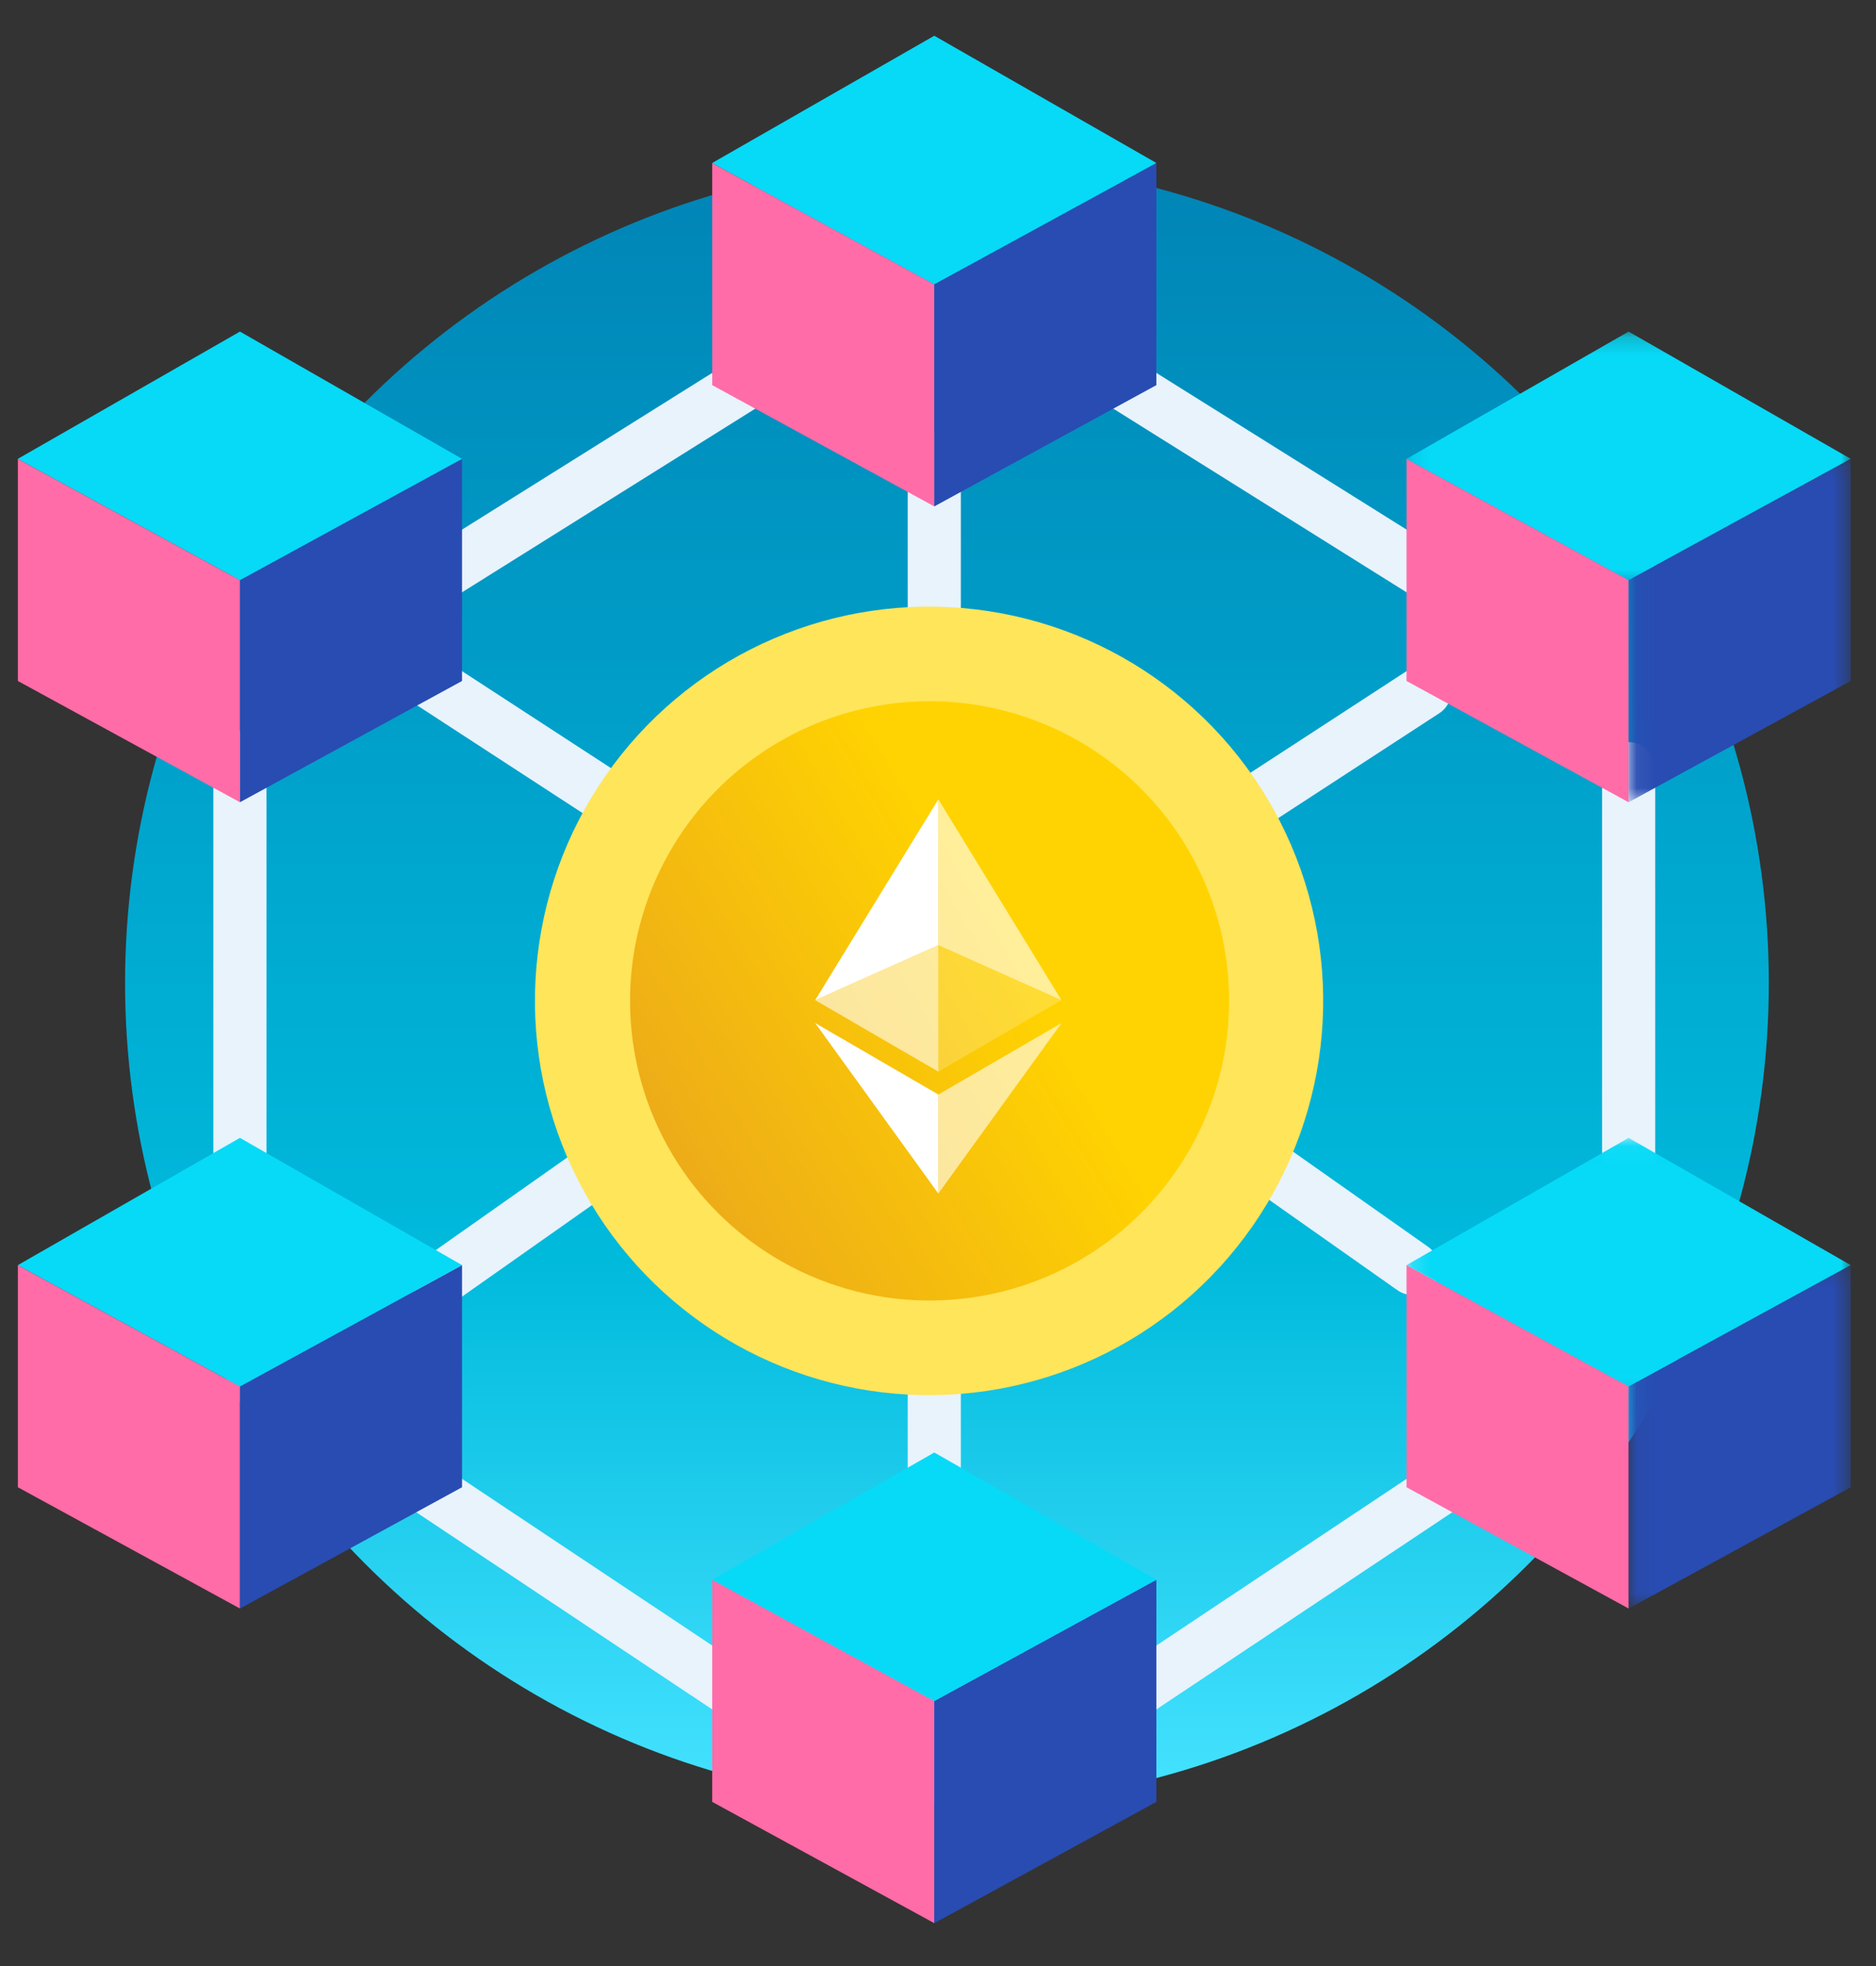 <?xml version="1.0" encoding="UTF-8"?>
<svg width="105px" height="110px" viewBox="0 0 105 110" version="1.1" xmlns="http://www.w3.org/2000/svg" xmlns:xlink="http://www.w3.org/1999/xlink">
    <rect x="0" y="0" width="105" height="110" fill="#333333" stroke="none"/>
    <title>eth-feature02</title>
    <defs>
        <linearGradient x1="50%" y1="0%" x2="50%" y2="99.147%" id="linearGradient-1">
            <stop stop-color="#0084B6" offset="0%"></stop>
            <stop stop-color="#00BADC" offset="67.48%"></stop>
            <stop stop-color="#44E2FF" offset="100%"></stop>
        </linearGradient>
        <polygon id="path-2" points="0.066 0.085 12.495 0.085 12.495 19.299 0.066 19.299"></polygon>
        <polygon id="path-4" points="0.172 0.19 25.031 0.19 25.031 14.094 0.172 14.094"></polygon>
        <polygon id="path-6" points="0.066 0.152 12.495 0.152 12.495 19.367 0.066 19.367"></polygon>
        <polygon id="path-8" points="0.172 0.045 25.031 0.045 25.031 13.949 0.172 13.949"></polygon>
        <linearGradient x1="64.523%" y1="43.371%" x2="-27.63%" y2="80.95%" id="linearGradient-10">
            <stop stop-color="#FFD301" offset="0%"></stop>
            <stop stop-color="#E49824" offset="100%"></stop>
        </linearGradient>
    </defs>
    <g id="eth-feature02" stroke="none" stroke-width="1" fill="none" fill-rule="evenodd">
        <g id="btc-feature02">
            <g transform="translate(1, 2)">
                <circle id="Oval" fill="url(#linearGradient-1)" cx="52" cy="53" r="46"></circle>
                <g id="Group-71">
                    <path d="M12.429,65.665 C11.607,65.665 10.941,64.999 10.941,64.178 L10.941,40.372 C10.941,39.55 11.607,38.884 12.429,38.884 C13.25,38.884 13.916,39.55 13.916,40.372 L13.916,64.178 C13.916,64.999 13.25,65.665 12.429,65.665" id="Fill-1" fill="#E8F3FC"></path>
                    <path d="M51.292,43.47 C50.47,43.47 49.805,42.804 49.805,41.983 L49.805,23.671 C49.805,22.85 50.47,22.184 51.292,22.184 C52.113,22.184 52.779,22.85 52.779,23.671 L52.779,41.986 C52.777,42.807 52.112,43.47 51.292,43.47" id="Fill-3" fill="#E8F3FC"></path>
                    <path d="M51.292,81.956 C50.47,81.956 49.805,81.29 49.805,80.469 L49.805,64.452 C49.805,63.63 50.47,62.964 51.292,62.964 C52.113,62.964 52.779,63.63 52.779,64.452 L52.779,80.469 C52.779,81.29 52.113,81.956 51.292,81.956" id="Fill-5" fill="#E8F3FC"></path>
                    <path d="M90.155,65.028 C89.334,65.028 88.668,64.362 88.668,63.54 L88.668,41.009 C88.668,40.188 89.334,39.522 90.155,39.522 C90.976,39.522 91.642,40.188 91.642,41.009 L91.642,63.54 C91.642,64.362 90.976,65.028 90.155,65.028" id="Fill-7" fill="#E8F3FC"></path>
                    <path d="M78.969,31.653 C78.69,31.653 78.417,31.575 78.181,31.426 L60.92,20.619 C60.224,20.183 60.013,19.266 60.449,18.569 C60.885,17.873 61.802,17.662 62.498,18.098 L79.763,28.906 C80.459,29.342 80.67,30.26 80.234,30.956 C79.962,31.39 79.485,31.654 78.972,31.653 L78.969,31.653 Z" id="Fill-9" fill="#E8F3FC"></path>
                    <path d="M62.267,94.312 C61.445,94.313 60.778,93.648 60.777,92.827 C60.776,92.328 61.025,91.862 61.44,91.586 L79.269,79.714 C79.952,79.259 80.876,79.444 81.331,80.128 C81.786,80.812 81.6,81.736 80.916,82.191 L63.089,94.063 C62.846,94.225 62.559,94.312 62.267,94.312" id="Fill-11" fill="#E8F3FC"></path>
                    <path d="M23.153,31.943 C22.331,31.944 21.665,31.279 21.664,30.458 C21.663,29.945 21.927,29.468 22.362,29.196 L40.965,17.547 C41.661,17.111 42.579,17.322 43.015,18.019 C43.451,18.715 43.239,19.633 42.543,20.069 L23.94,31.716 C23.704,31.864 23.431,31.943 23.153,31.943" id="Fill-13" fill="#E8F3FC"></path>
                    <path d="M40.317,94.312 C40.024,94.312 39.738,94.225 39.495,94.063 L21.667,82.191 C20.983,81.736 20.798,80.812 21.253,80.128 C21.708,79.444 22.631,79.259 23.315,79.714 L41.143,91.586 C41.827,92.041 42.013,92.964 41.558,93.648 C41.282,94.063 40.816,94.312 40.317,94.312" id="Fill-15" fill="#E8F3FC"></path>
                    <path d="M61.712,49.235 C60.89,49.236 60.223,48.572 60.222,47.75 C60.221,47.246 60.476,46.776 60.898,46.501 L77.935,35.412 C78.624,34.963 79.545,35.158 79.994,35.847 C80.442,36.535 80.247,37.457 79.558,37.905 L62.521,48.995 C62.281,49.152 61.999,49.235 61.712,49.235" id="Fill-17" fill="#E8F3FC"></path>
                    <path d="M78.069,70.458 C77.763,70.458 77.465,70.363 77.214,70.187 L62.865,60.083 C62.196,59.606 62.041,58.677 62.518,58.008 C62.991,57.346 63.909,57.186 64.578,57.652 L78.928,67.756 C79.6,68.229 79.761,69.157 79.288,69.828 C79.009,70.225 78.554,70.46 78.069,70.46 L78.069,70.458 Z" id="Fill-19" fill="#E8F3FC"></path>
                    <path d="M41.348,49.544 C41.06,49.544 40.779,49.461 40.538,49.304 L21.196,36.717 C20.507,36.269 20.312,35.347 20.76,34.659 C21.208,33.97 22.13,33.775 22.819,34.223 L42.162,46.81 C42.85,47.258 43.045,48.18 42.597,48.868 C42.322,49.291 41.852,49.545 41.348,49.544" id="Fill-21" fill="#E8F3FC"></path>
                    <path d="M23.579,71.118 C22.757,71.119 22.09,70.455 22.089,69.633 C22.088,69.148 22.324,68.694 22.72,68.415 L39.463,56.626 C40.134,56.152 41.063,56.312 41.536,56.984 C42.01,57.655 41.85,58.584 41.178,59.057 L24.435,70.846 C24.185,71.023 23.885,71.118 23.579,71.118" id="Fill-23" fill="#E8F3FC"></path>
                    <polygon id="Fill-31" fill="#FF6CA8" points="12.43 42.886 4.24946231e-05 36.101 4.24946231e-05 23.671 12.43 30.456"></polygon>
                    <polygon id="Fill-33" fill="#284CB2" points="12.43 42.886 24.859 36.101 24.859 23.671 12.43 30.456"></polygon>
                    <polygon id="Fill-35" fill="#06DAF7" points="4.24946231e-05 23.671 12.43 16.552 24.859 23.671 12.43 30.456"></polygon>
                    <polygon id="Fill-37" fill="#FF6CA8" points="12.43 87.997 4.24946231e-05 81.212 4.24946231e-05 68.783 12.43 75.567"></polygon>
                    <polygon id="Fill-39" fill="#284CB2" points="12.43 87.997 24.859 81.212 24.859 68.783 12.43 75.567"></polygon>
                    <polygon id="Fill-41" fill="#06DAF7" points="4.24946231e-05 68.783 12.43 61.664 24.859 68.783 12.43 75.568"></polygon>
                    <polygon id="Fill-43" fill="#FF6CA8" points="90.154 42.886 77.724 36.101 77.724 23.671 90.154 30.456"></polygon>
                    <g id="Group-47" transform="translate(90.089, 23.586)">
                        <mask id="mask-3" fill="white">
                            <use xlink:href="#path-2"></use>
                        </mask>
                        <g id="Clip-46"></g>
                        <polygon id="Fill-45" fill="#284CB2" mask="url(#mask-3)" points="0.066 19.299 12.495 12.515 12.495 0.085 0.066 6.87"></polygon>
                    </g>
                    <g id="Group-50" transform="translate(77.553, 16.362)">
                        <mask id="mask-5" fill="white">
                            <use xlink:href="#path-4"></use>
                        </mask>
                        <g id="Clip-49"></g>
                        <polygon id="Fill-48" fill="#06DAF7" mask="url(#mask-5)" points="0.172 7.309 12.601 0.19 25.031 7.309 12.601 14.094"></polygon>
                    </g>
                    <polygon id="Fill-51" fill="#FF6CA8" points="90.154 87.997 77.724 81.212 77.724 68.783 90.154 75.567"></polygon>
                    <g id="Group-55" transform="translate(90.089, 68.631)">
                        <mask id="mask-7" fill="white">
                            <use xlink:href="#path-6"></use>
                        </mask>
                        <g id="Clip-54"></g>
                        <polygon id="Fill-53" fill="#284CB2" mask="url(#mask-7)" points="0.066 19.367 12.495 12.582 12.495 0.152 0.066 6.937"></polygon>
                    </g>
                    <g id="Group-58" transform="translate(77.553, 61.619)">
                        <mask id="mask-9" fill="white">
                            <use xlink:href="#path-8"></use>
                        </mask>
                        <g id="Clip-57"></g>
                        <polygon id="Fill-56" fill="#06DAF7" mask="url(#mask-9)" points="0.172 7.164 12.601 0.045 25.031 7.164 12.601 13.949"></polygon>
                    </g>
                    <polygon id="Fill-59" fill="#FF6CA8" points="51.292 26.334 38.862 19.548 38.862 7.119 51.292 13.904"></polygon>
                    <polygon id="Fill-61" fill="#284CB2" points="51.292 26.334 63.722 19.548 63.722 7.119 51.292 13.904"></polygon>
                    <polygon id="Fill-63" fill="#06DAF7" points="38.862 7.119 51.292 2.12473115e-05 63.722 7.119 51.292 13.904"></polygon>
                    <polygon id="Fill-65" fill="#FF6CA8" points="51.292 105.601 38.862 98.815 38.862 86.386 51.292 93.171"></polygon>
                    <polygon id="Fill-67" fill="#284CB2" points="51.292 105.601 63.722 98.815 63.722 86.386 51.292 93.171"></polygon>
                    <polygon id="Fill-69" fill="#06DAF7" points="38.862 86.386 51.292 79.267 63.722 86.386 51.292 93.171"></polygon>
                    <g id="Group" transform="translate(26, 29)" fill-rule="nonzero">
                        <circle id="Oval" fill="#FEE55A" transform="translate(25, 25) rotate(-83.23) translate(-25, -25) " cx="25" cy="25" r="22.059"></circle>
                        <circle id="Oval" fill="url(#linearGradient-10)" transform="translate(25.029, 25) rotate(-8.08) translate(-25.029, -25) " cx="25.029" cy="25" r="16.765"></circle>
                        <g transform="translate(18.627, 13.725)" fill="#FFFFFF" id="Path">
                            <polygon fill-opacity="0.602" points="6.892 0 6.892 8.153 13.782 11.232"></polygon>
                            <polygon points="6.892 0 0 11.232 6.892 8.153"></polygon>
                            <polygon fill-opacity="0.602" points="6.892 16.515 6.892 22.054 13.787 12.515"></polygon>
                            <polygon points="6.892 22.054 6.892 16.514 0 12.515"></polygon>
                            <polygon fill-opacity="0.2" points="6.892 15.233 13.782 11.232 6.892 8.154"></polygon>
                            <polygon fill-opacity="0.602" points="0 11.232 6.892 15.233 6.892 8.154"></polygon>
                        </g>
                    </g>
                </g>
            </g>
            <rect id="Rectangle" x="0" y="0" width="105" height="110"></rect>
        </g>
        <rect id="Rectangle" x="0" y="0" width="105" height="110"></rect>
    </g>
</svg>